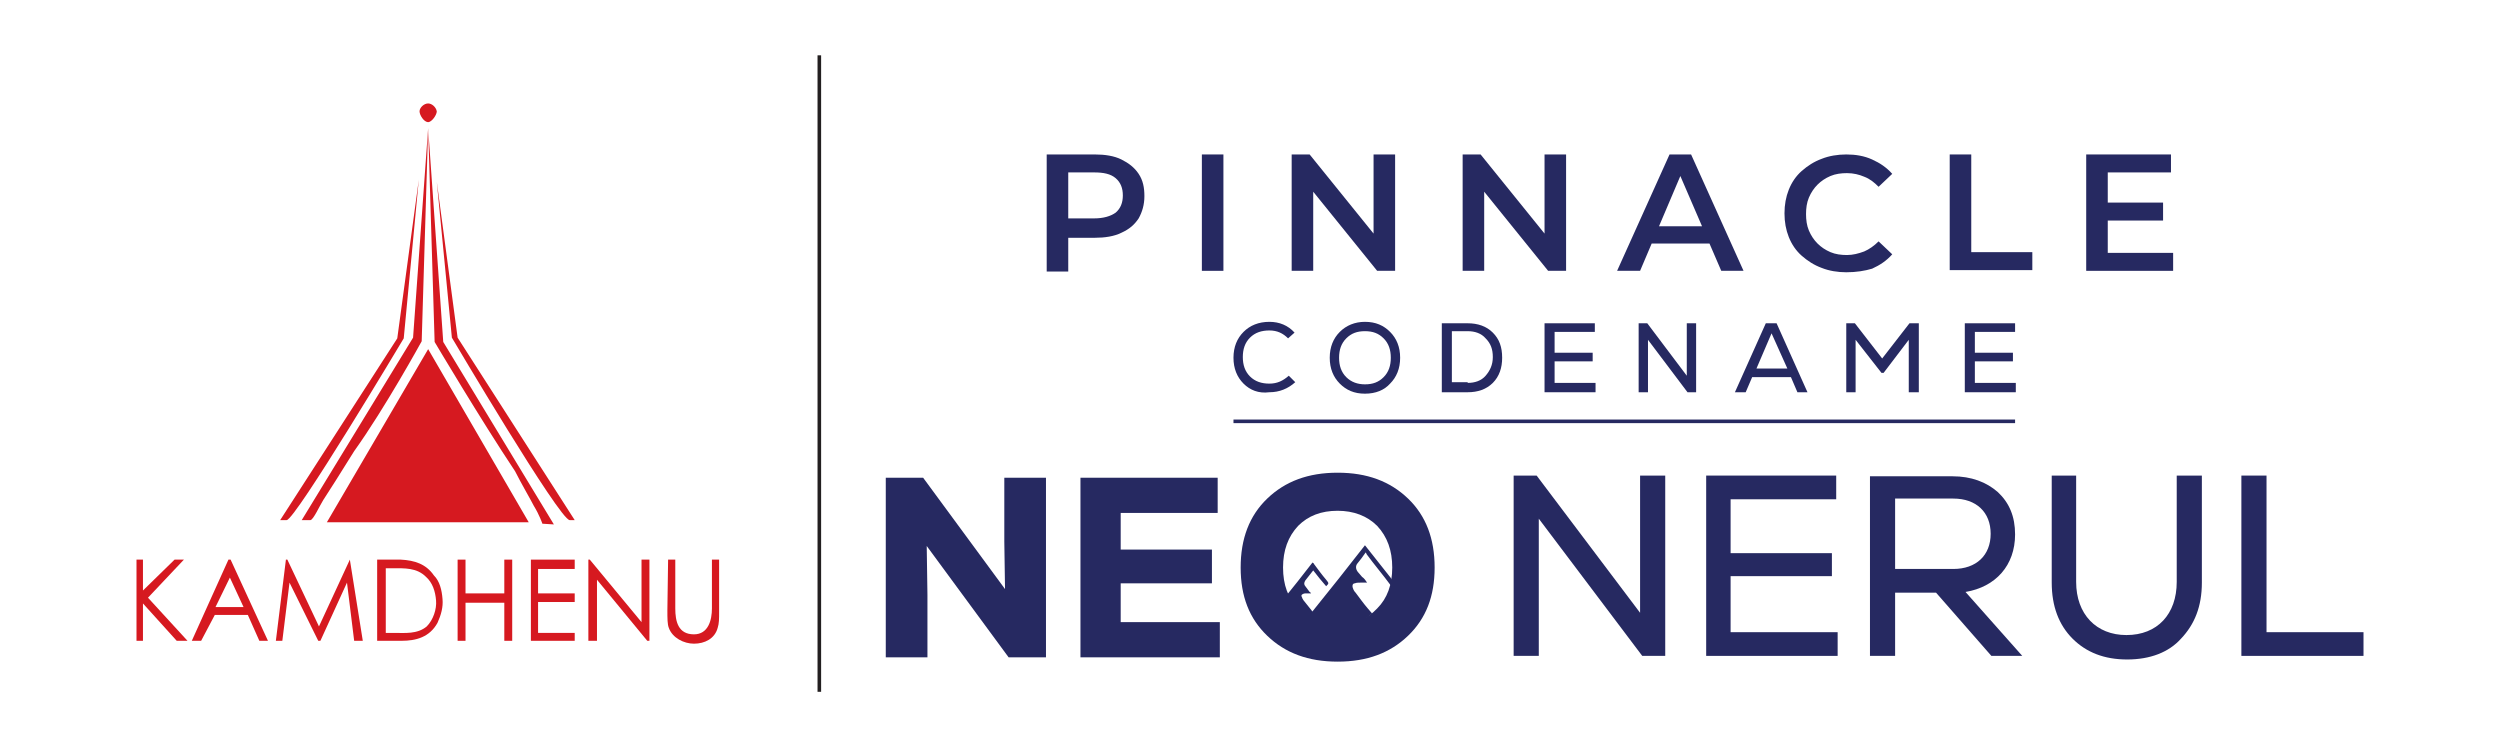<?xml version="1.0" encoding="utf-8"?>
<!-- Generator: Adobe Illustrator 25.4.1, SVG Export Plug-In . SVG Version: 6.00 Build 0)  -->
<svg version="1.1" id="Layer_1" xmlns="http://www.w3.org/2000/svg" xmlns:xlink="http://www.w3.org/1999/xlink" x="0px" y="0px"
	 viewBox="0 0 348 104" style="enable-background:new 0 0 348 104;" xml:space="preserve">
<style type="text/css">
	.st0{fill-rule:evenodd;clip-rule:evenodd;fill:#D61920;}
	.st1{fill:none;stroke:#000000;stroke-width:0.568;stroke-miterlimit:10;}
	.st2{fill:#262626;}
	.st3{fill:url(#SVGID_1_);}
	.st4{fill:url(#SVGID_00000168090255435992865360000010442615661275587978_);}
	.st5{fill:url(#SVGID_00000000902014760870630120000008960635055182742400_);}
	.st6{fill:url(#SVGID_00000168115936753333380550000008674544966725948075_);}
	.st7{fill:url(#SVGID_00000148663611748234063520000016466937070851806086_);}
	.st8{fill:url(#SVGID_00000030468307013430147440000010932301025527965100_);}
	.st9{fill:url(#SVGID_00000052070038936727022640000005699508595691778192_);}
	.st10{fill:url(#SVGID_00000138539718405166824530000014936479989766640317_);}
	.st11{fill:url(#SVGID_00000163757612289762386240000012230665217394438528_);}
	.st12{fill:url(#SVGID_00000009576530711743102780000001138876196225993389_);}
	.st13{fill:url(#SVGID_00000016780047561726381130000010687658022548619452_);}
	.st14{fill:url(#SVGID_00000142164521857767491290000000028947903497023877_);}
	.st15{fill:url(#SVGID_00000041263264548251719320000003395164285622996616_);}
	.st16{fill:url(#SVGID_00000005267599262966387470000008668675082342048927_);}
	.st17{fill:url(#SVGID_00000062911245950922481130000010976473818048189339_);}
	.st18{fill:url(#SVGID_00000094615106763113398990000012935847767600474496_);}
	.st19{fill:url(#SVGID_00000103230375082538267920000013912505365072789899_);}
	.st20{fill:url(#SVGID_00000085969010316196483590000016554241400449494460_);}
	.st21{fill:url(#SVGID_00000064351514397731427980000003474819661640978354_);}
	.st22{fill:url(#SVGID_00000137128187124446666290000007725248321555163060_);}
	.st23{fill:url(#SVGID_00000147204850212514517340000007430820167136150158_);}
	.st24{fill:url(#SVGID_00000026855703059956237550000009039802976660068017_);}
	.st25{fill:url(#SVGID_00000065773761087334074710000011003345096363346351_);}
	.st26{fill:url(#SVGID_00000014626071506943801950000011013596858359652741_);}
	.st27{fill:url(#SVGID_00000163062425996925265790000009385340335353836199_);}
	.st28{fill:url(#SVGID_00000112617603341340193260000013444680423023511442_);}
	.st29{fill:url(#SVGID_00000113328206792615237670000002851153254986031264_);}
	.st30{fill:url(#SVGID_00000026860873257850887150000003722180359468193926_);}
	.st31{fill:url(#SVGID_00000124867172598007318660000010847983416344547746_);}
	.st32{fill:url(#SVGID_00000034084161366550728660000011665769586946621579_);}
	.st33{fill:url(#SVGID_00000151535931367497017370000017601832074461239944_);}
	.st34{fill:url(#SVGID_00000043433407797969876050000006121380343258488245_);}
	.st35{fill:url(#SVGID_00000096042931557636882370000017657623639514900639_);}
	.st36{fill:url(#SVGID_00000070084079516412281060000007453396876076053159_);}
	
		.st37{clip-path:url(#SVGID_00000030462513527695459210000003790295018533271709_);fill:url(#SVGID_00000037678588624306528720000017501597737313817754_);}
	
		.st38{clip-path:url(#SVGID_00000155867729751434254540000007160734731759259009_);fill:url(#SVGID_00000092445385115635775730000012020190781944880034_);}
	
		.st39{clip-path:url(#SVGID_00000041291272000356772140000007187075952240567939_);fill:url(#SVGID_00000096055327067681837790000014581062386642216354_);}
	
		.st40{clip-path:url(#SVGID_00000015313922891728870130000009340946139818788286_);fill:url(#SVGID_00000083061571121628117250000015118165457571511439_);}
	
		.st41{clip-path:url(#SVGID_00000124871536098446573730000002226790570780274100_);fill:url(#SVGID_00000019656277887556839670000017094466595621819829_);}
	
		.st42{clip-path:url(#SVGID_00000036245618921557763450000011906584885806443418_);fill:url(#SVGID_00000137096219007286200380000010999183450516889745_);}
	
		.st43{clip-path:url(#SVGID_00000064347774243775645480000004217662995742025878_);fill:url(#SVGID_00000065779990099695145960000014529577959723322791_);}
	
		.st44{clip-path:url(#SVGID_00000066502066785762999820000009986229633052973204_);fill:url(#SVGID_00000175287499832848184440000017330337051617024143_);}
	
		.st45{clip-path:url(#SVGID_00000015351327662187749140000013003483816792878228_);fill:url(#SVGID_00000001624652108426010530000004210404637517296572_);}
	
		.st46{clip-path:url(#SVGID_00000179613600737575137980000015332853060564680329_);fill:url(#SVGID_00000127004999835271562940000009630573129564685444_);}
	
		.st47{clip-path:url(#SVGID_00000134941566617663420500000003242455407092842935_);fill:url(#SVGID_00000111167883686922169640000005010027142861107385_);}
	
		.st48{clip-path:url(#SVGID_00000013910368499896818660000000856337516407892358_);fill:url(#SVGID_00000083769167093217218060000012128384692017714312_);}
	
		.st49{clip-path:url(#SVGID_00000017509018821372035360000011240941446209574533_);fill:url(#SVGID_00000038383772055513634850000001868842573622611132_);}
	
		.st50{clip-path:url(#SVGID_00000030448062328962437670000015193601784313865122_);fill:url(#SVGID_00000060011481146410729200000009041286937685429905_);}
	
		.st51{clip-path:url(#SVGID_00000018945056999823248030000004474490300992958384_);fill:url(#SVGID_00000178186636526402427900000018325117675404907174_);}
	
		.st52{clip-path:url(#SVGID_00000160889532949556064380000002942247794493105548_);fill:url(#SVGID_00000010289730511192081530000005418811433476767365_);}
	
		.st53{clip-path:url(#SVGID_00000069368646679520990010000012959252025813578667_);fill:url(#SVGID_00000035504608676602545290000018003998501198752431_);}
	
		.st54{clip-path:url(#SVGID_00000130618026636215361510000002877305365451915426_);fill:url(#SVGID_00000167366391005291348410000000062795665770934435_);}
	
		.st55{clip-path:url(#SVGID_00000003080731402288151470000008390356447406729641_);fill:url(#SVGID_00000094584226760420213570000017041803529414780811_);}
	
		.st56{clip-path:url(#SVGID_00000057833994915045134180000016864202764121371013_);fill:url(#SVGID_00000016068834091759874200000005521919144686579348_);}
	
		.st57{clip-path:url(#SVGID_00000129913726500544593180000006546250118145858436_);fill:url(#SVGID_00000041268596675762821500000006872889457627325884_);}
	
		.st58{clip-path:url(#SVGID_00000085247810517497530780000013626271714005526457_);fill:url(#SVGID_00000048489165022047555030000002018272008277714064_);}
	
		.st59{clip-path:url(#SVGID_00000007410811987254006990000011242246755743559318_);fill:url(#SVGID_00000030484768915081419950000015220888842872250813_);}
	
		.st60{clip-path:url(#SVGID_00000169547914478601836540000006757270709387442312_);fill:url(#SVGID_00000072249952457756639340000012224417629615518087_);}
	
		.st61{clip-path:url(#SVGID_00000021825552916632779260000000091722837286074778_);fill:url(#SVGID_00000081616003461471606300000017407330563023573678_);}
	
		.st62{clip-path:url(#SVGID_00000123430648388106645580000004052293187344355213_);fill:url(#SVGID_00000124156836399217790280000003807334947714198168_);}
	
		.st63{clip-path:url(#SVGID_00000021841058455489296590000017097520981983586953_);fill:url(#SVGID_00000003798425066196857340000015175001432692758673_);}
	
		.st64{clip-path:url(#SVGID_00000008858097288220613860000002603136691178115980_);fill:url(#SVGID_00000157294767094318596340000007221164171201003676_);}
	
		.st65{clip-path:url(#SVGID_00000008144201400473679440000000690872287440519854_);fill:url(#SVGID_00000169530990754773643230000015571071228807987112_);}
	
		.st66{clip-path:url(#SVGID_00000036237996213478434860000005240845214355335296_);fill:url(#SVGID_00000035529703362688410970000008791645402722724287_);}
	
		.st67{clip-path:url(#SVGID_00000114075087022874434420000015790465777560482476_);fill:url(#SVGID_00000129193452708897065930000002865898710269109691_);}
	
		.st68{clip-path:url(#SVGID_00000161630079237581839150000008528705769207493039_);fill:url(#SVGID_00000024706457111741127820000005443698246207069327_);}
	
		.st69{clip-path:url(#SVGID_00000047018151804432503960000003636798861809856692_);fill:url(#SVGID_00000165222241553302827160000016185701510170860419_);}
	
		.st70{clip-path:url(#SVGID_00000149363806228789465800000005107373344074856579_);fill:url(#SVGID_00000003808857335357302530000007921551273876826260_);}
	
		.st71{clip-path:url(#SVGID_00000061438299875878541460000010258216273393585037_);fill:url(#SVGID_00000139285932508247995280000000884351093920907151_);}
	
		.st72{clip-path:url(#SVGID_00000129927428482193225360000010030884276905134247_);fill:url(#SVGID_00000168117632050689084470000000441260703742453160_);}
	
		.st73{clip-path:url(#SVGID_00000071520576850770761260000006195738590526964908_);fill:url(#SVGID_00000052822699107602390510000017097346001214568857_);}
	
		.st74{clip-path:url(#SVGID_00000070837755275996988550000003540010413571218064_);fill:url(#SVGID_00000034794295587521000070000016230569472699734970_);}
	
		.st75{clip-path:url(#SVGID_00000138537003800766094060000008293004302127705754_);fill:url(#SVGID_00000114795252207538074880000010326766505632544408_);}
	
		.st76{clip-path:url(#SVGID_00000111889999032544845380000017328243234204495771_);fill:url(#SVGID_00000166662492965166748200000011730283861314753173_);}
	
		.st77{clip-path:url(#SVGID_00000087372160525831454350000015483196447467896508_);fill:url(#SVGID_00000001645125226546632600000001571852626496787900_);}
	
		.st78{clip-path:url(#SVGID_00000060739550955935054480000018198616366041001344_);fill:url(#SVGID_00000163776508565435533090000017084936450586343837_);}
	.st79{fill-rule:evenodd;clip-rule:evenodd;fill:#161616;}
	.st80{fill:none;stroke:#415A6B;stroke-width:0.406;stroke-linecap:round;stroke-linejoin:round;stroke-miterlimit:10;}
	.st81{fill:none;stroke:#262626;stroke-width:0.419;stroke-miterlimit:10;}
	.st82{fill-rule:evenodd;clip-rule:evenodd;fill:#231F20;}
	.st83{fill:#262961;}
</style>
<g>
	<g>
		<g>
			<g>
				<path class="st0" d="M59.6,14.4c-0.6,0-1.2,0.6-1.2,1.1s0.6,1.5,1.2,1.5c0.5,0,1.2-1,1.2-1.5C60.7,14.9,60.1,14.4,59.6,14.4"/>
			</g>
			<g>
				<path class="st0" d="M79.3,72.4C77.9,72.4,62.9,47,62.9,47l-2.1-21.7L63.7,47l16.3,25.4H79.3z"/>
			</g>
			<g>
				<path class="st0" d="M39.9,72.4c1.2,0,16.3-25.3,16.3-25.3L58.3,25l-3,22.1L39,72.4H39.9z"/>
			</g>
			<g>
				<polygon class="st0" points="45.5,72.7 59.6,48.6 73.6,72.7 				"/>
			</g>
			<g>
				<path class="st0" d="M75.5,72.9c0,0-0.4-1.2-1.2-2.5c-0.4-0.8-1.8-3.2-2.6-4.8c-4.8-7.2-11.2-18-11.2-18l-0.9-29.7l2.1,29.7
					l15.4,25.4L75.5,72.9L75.5,72.9z"/>
			</g>
			<g>
				<path class="st0" d="M43.2,72.4c0.4,0,1.3-2,1.8-2.8c1.3-2,1.8-2.8,4.3-6.8c4.3-6,9.4-15.3,9.4-15.3l0.9-29.7L57.5,47L42,72.4
					H43.2z"/>
			</g>
		</g>
		<g>
			<g>
				<polygon class="st0" points="19,77.9 19.9,77.9 19.9,82.2 24.3,77.9 25.6,77.9 20.6,83.2 26.1,89.2 24.6,89.2 19.9,84 
					19.9,89.2 19,89.2 				"/>
			</g>
			<g>
				<path class="st0" d="M30,84.5l2-4.1l1.9,4.1H30z M32.1,77.9h-0.3l-5.1,11.3H28l1.9-3.6h4.6l1.6,3.6h1.2L32.1,77.9z"/>
			</g>
			<g>
				<polygon class="st0" points="38.4,89.2 39.8,77.9 40,77.9 44.4,87.2 48.7,77.9 48.7,77.9 50.5,89.2 49.3,89.2 48.3,81.1 
					44.6,89.2 44.3,89.2 40.3,81.1 39.3,89.2 				"/>
			</g>
			<g>
				<path class="st0" d="M54.9,88.1h-1.2v-9h0.9c1.7,0,3.4-0.1,4.7,1.2c0.9,0.8,1.3,2,1.4,3.3c0.1,1.2-0.4,2.7-1.3,3.6
					C58.1,88.3,56.3,88.1,54.9,88.1 M55.8,77.9c-0.4,0-0.7,0-1.2,0h-2.1v11.3h3.4c2,0,3.9-0.5,5-2.5c0.5-1.1,0.8-2.2,0.7-3.3
					c-0.1-1.3-0.4-2.5-1.2-3.3C59.3,78.5,57.7,78,55.8,77.9"/>
			</g>
			<g>
				<polygon class="st0" points="63.7,77.9 64.8,77.9 64.8,82.6 70.2,82.6 70.2,77.9 71.3,77.9 71.3,89.2 70.2,89.2 70.2,83.9 
					64.8,83.9 64.8,89.2 63.7,89.2 				"/>
			</g>
			<g>
				<polygon class="st0" points="73.9,77.9 80,77.9 80,79.2 74.9,79.2 74.9,82.6 80,82.6 80,83.8 74.9,83.8 74.9,88.1 80,88.1 
					80,89.2 73.9,89.2 				"/>
			</g>
			<g>
				<polygon class="st0" points="81.9,89.2 81.9,77.9 82.1,77.9 89.3,86.6 89.3,77.9 90.4,77.9 90.4,89.2 90.1,89.2 83.1,80.7 
					83.1,89.2 				"/>
			</g>
			<g>
				<path class="st0" d="M93,77.9h1v6.8c0,1.8,0.4,3.6,2.6,3.6c2,0,2.5-2,2.5-3.6v-6.8h1v6.8v0.1v0.1V85v0.1v0.1
					c0,0.9,0,1.6-0.2,2.2c-0.4,1.5-1.8,2.2-3.3,2.2c-1.4,0-3-0.8-3.5-2.2c-0.2-0.5-0.2-1.3-0.2-2.5L93,77.9L93,77.9z"/>
			</g>
		</g>
	</g>
	<g>
		<rect x="113.8" y="7.7" class="st82" width="0.5" height="88.6"/>
	</g>
	<g>
		<g>
			<path class="st83" d="M145.7,37.7V21.5h6.7c1.4,0,2.7,0.2,3.7,0.7s1.8,1.1,2.4,2c0.6,0.9,0.8,1.9,0.8,3.1s-0.3,2.2-0.8,3.1
				c-0.6,0.9-1.3,1.5-2.4,2c-1,0.5-2.3,0.7-3.7,0.7h-5l1.3-1.4v6.1H145.7z M148.7,31.9l-1.3-1.5h4.9c1.3,0,2.3-0.3,3-0.8
				c0.7-0.6,1-1.4,1-2.4c0-1-0.3-1.8-1-2.4c-0.7-0.6-1.7-0.8-3-0.8h-4.9l1.3-1.5V31.9z"/>
			<path class="st83" d="M167.3,37.7V21.5h3v16.2H167.3z"/>
			<path class="st83" d="M179.8,37.7V21.5h2.5L192.4,34h-1.2V21.5h3v16.2h-2.5l-10.1-12.5h1.2v12.5H179.8z"/>
			<path class="st83" d="M203.6,37.7V21.5h2.5L216.2,34H215V21.5h3v16.2h-2.5l-10.1-12.5h1.2v12.5H203.6z"/>
			<path class="st83" d="M225.1,37.7l7.3-16.2h3l7.3,16.2h-3.1l-6.3-14.6h1.2l-6.2,14.6H225.1z M228.4,33.9l0.8-2.4h8.7l0.8,2.4
				H228.4z"/>
			<path class="st83" d="M257,37.9c-1.2,0-2.4-0.2-3.4-0.6c-1.1-0.4-2-1-2.8-1.7c-0.8-0.7-1.4-1.6-1.8-2.6c-0.4-1-0.6-2.1-0.6-3.3
				s0.2-2.3,0.6-3.3c0.4-1,1-1.9,1.8-2.6c0.8-0.7,1.7-1.3,2.8-1.7c1-0.4,2.2-0.6,3.4-0.6c1.3,0,2.5,0.2,3.6,0.7c1.1,0.5,2,1.1,2.8,2
				l-1.9,1.8c-0.6-0.6-1.2-1.1-2-1.4c-0.7-0.3-1.5-0.5-2.4-0.5c-0.8,0-1.6,0.1-2.3,0.4s-1.3,0.7-1.8,1.2c-0.5,0.5-0.9,1.1-1.2,1.8
				c-0.3,0.7-0.4,1.5-0.4,2.3c0,0.8,0.1,1.6,0.4,2.3s0.7,1.3,1.2,1.8c0.5,0.5,1.1,0.9,1.8,1.2s1.5,0.4,2.3,0.4
				c0.8,0,1.6-0.2,2.4-0.5c0.7-0.3,1.4-0.8,2-1.4l1.9,1.8c-0.8,0.9-1.7,1.5-2.8,2C259.6,37.7,258.4,37.9,257,37.9z"/>
			<path class="st83" d="M271.4,37.7V21.5h3v13.6h8.5v2.5H271.4z"/>
			<path class="st83" d="M293.4,35.2h9.1v2.5h-12.1V21.5h11.8V24h-8.8V35.2z M293.1,28.2h8v2.5h-8V28.2z"/>
		</g>
		<g>
			<g>
				<path class="st83" d="M173.1,53.4c-0.9-0.9-1.4-2.1-1.4-3.6c0-1.5,0.5-2.7,1.4-3.6c0.9-0.9,2.1-1.4,3.6-1.4
					c1.4,0,2.6,0.5,3.5,1.5l-0.9,0.8c-0.7-0.7-1.5-1.1-2.6-1.1c-1.1,0-2,0.3-2.7,1c-0.7,0.7-1,1.6-1,2.7c0,1.1,0.3,2,1,2.7
					c0.7,0.7,1.6,1,2.7,1c1.1,0,1.9-0.4,2.7-1.1l0.9,0.9c-1,0.9-2.2,1.4-3.6,1.4C175.2,54.8,174,54.3,173.1,53.4"/>
			</g>
			<g>
				<path class="st83" d="M190,54.8c-1.5,0-2.6-0.5-3.5-1.4c-0.9-0.9-1.4-2.1-1.4-3.6c0-1.5,0.5-2.7,1.4-3.6
					c0.9-0.9,2.1-1.4,3.5-1.4c1.5,0,2.6,0.5,3.5,1.4c0.9,0.9,1.4,2.1,1.4,3.6c0,1.5-0.5,2.7-1.4,3.6C192.7,54.3,191.5,54.8,190,54.8
					 M190,53.5c1.1,0,1.9-0.3,2.6-1c0.7-0.7,1-1.6,1-2.7c0-1.1-0.3-2-1-2.7c-0.7-0.7-1.5-1-2.6-1c-1.1,0-1.9,0.3-2.6,1
					c-0.7,0.7-1,1.6-1,2.7c0,1.1,0.3,2,1,2.7C188.1,53.2,189,53.5,190,53.5"/>
			</g>
			<g>
				<path class="st83" d="M204.3,45c1.4,0,2.6,0.4,3.5,1.3c0.9,0.9,1.3,2,1.3,3.5c0,1.4-0.4,2.6-1.3,3.5c-0.9,0.9-2.1,1.3-3.5,1.3
					h-3.6V45H204.3z M204.3,53.3c1,0,1.9-0.3,2.5-1c0.6-0.7,1-1.5,1-2.6s-0.3-1.9-1-2.6c-0.6-0.7-1.5-1-2.5-1h-2.2v7.1H204.3z"/>
			</g>
			<g>
				<polygon class="st83" points="216.4,53.3 222.1,53.3 222.1,54.6 215,54.6 215,45 222,45 222,46.2 216.4,46.2 216.4,49.1 
					221.7,49.1 221.7,50.3 216.4,50.3 				"/>
			</g>
			<g>
				<polygon class="st83" points="234.8,45 236.1,45 236.1,54.6 234.9,54.6 229.4,47.3 229.4,54.6 228.1,54.6 228.1,45 229.3,45 
					234.8,52.3 				"/>
			</g>
			<g>
				<path class="st83" d="M250.2,54.6l-0.9-2.1h-5.4l-0.9,2.1h-1.5l4.3-9.6h1.5l4.3,9.6H250.2z M246.6,46.4l-2.1,4.9h4.3L246.6,46.4
					z"/>
			</g>
			<g>
				<polygon class="st83" points="265.8,45 267.1,45 267.1,54.6 265.7,54.6 265.7,47.3 262.2,51.9 261.9,51.9 258.3,47.3 
					258.3,54.6 257,54.6 257,45 258.2,45 262,49.9 				"/>
			</g>
			<g>
				<polygon class="st83" points="274.9,53.3 280.6,53.3 280.6,54.6 273.5,54.6 273.5,45 280.5,45 280.5,46.2 274.9,46.2 
					274.9,49.1 280.2,49.1 280.2,50.3 274.9,50.3 				"/>
			</g>
			<g>
				<polygon class="st83" points="228.3,66.2 231.8,66.2 231.8,91.3 228.6,91.3 214.2,72.2 214.2,91.3 210.7,91.3 210.7,66.2 
					213.9,66.2 228.3,85.3 				"/>
			</g>
			<g>
				<polygon class="st83" points="240.9,88 255.8,88 255.8,91.3 237.5,91.3 237.5,66.2 255.6,66.2 255.6,69.5 240.9,69.5 240.9,77 
					255,77 255,80.2 240.9,80.2 				"/>
			</g>
			<g>
				<path class="st83" d="M277.2,91.3l-7.7-8.8h-5.7v8.8h-3.5v-25h11.5c2.6,0,4.7,0.8,6.3,2.2c1.6,1.5,2.4,3.4,2.4,5.9
					c0,4.3-2.7,7.3-6.9,8l7.9,8.9H277.2z M263.8,69.5v9.7h8.1c3.2,0,5.2-1.9,5.2-4.9s-2-4.9-5.2-4.9H263.8z"/>
			</g>
			<g>
				<path class="st83" d="M296.1,91.8c-3.2,0-5.7-1-7.6-2.9c-1.9-1.9-2.9-4.5-2.9-7.8V66.2h3.4V81c0,4.5,2.8,7.4,7,7.4
					c4.3,0,7-2.9,7-7.4V66.2h3.5v14.9c0,3.3-1,5.8-2.9,7.8C301.9,90.8,299.3,91.8,296.1,91.8"/>
			</g>
			<g>
				<polygon class="st83" points="312,91.3 312,66.2 315.5,66.2 315.5,88 329,88 329,91.3 				"/>
			</g>
			<g>
				<polygon class="st83" points="139.8,66.5 145.6,66.5 145.6,91.5 140.4,91.5 129,76 129.1,82.8 129.1,91.5 123.3,91.5 
					123.3,66.5 128.5,66.5 139.9,82 139.8,75.4 				"/>
			</g>
			<g>
				<polygon class="st83" points="156,86.6 169.8,86.6 169.8,91.5 150.4,91.5 150.4,66.5 169.5,66.5 169.5,71.4 156,71.4 156,76.5 
					168.7,76.5 168.7,81.2 156,81.2 				"/>
			</g>
			<g>
				<path class="st83" d="M186.2,92.1c-4.1,0-7.3-1.2-9.8-3.6c-2.5-2.4-3.7-5.5-3.7-9.5c0-4,1.2-7.2,3.7-9.6
					c2.5-2.4,5.7-3.6,9.8-3.6c4.1,0,7.3,1.2,9.8,3.6c2.5,2.4,3.7,5.6,3.7,9.6c0,4-1.2,7.1-3.7,9.5C193.5,90.9,190.3,92.1,186.2,92.1
					 M186.2,86.9c2.3,0,4.1-0.7,5.5-2.2c1.4-1.4,2.1-3.3,2.1-5.7c0-2.4-0.7-4.3-2.1-5.8c-1.4-1.4-3.3-2.1-5.5-2.1
					c-2.3,0-4.1,0.7-5.5,2.1c-1.4,1.5-2.1,3.4-2.1,5.8c0,2.4,0.7,4.3,2.1,5.7C182.1,86.2,183.9,86.9,186.2,86.9"/>
			</g>
			<g>
				<path class="st83" d="M185.7,87.4c2,0,3.9-0.7,5.3-2c-0.2-0.2-0.4-0.5-0.6-0.7c-0.6-0.7-1.1-1.4-1.7-2.2
					c-0.2-0.2-0.3-0.4-0.4-0.7c-0.1-0.3,0-0.6,0.3-0.6c0.2-0.1,0.5-0.1,0.8-0.1c0.3,0,0.5,0,0.8,0c0,0,0,0,0.1,0
					c-0.2-0.3-0.4-0.6-0.7-0.8c-0.2-0.2-0.4-0.5-0.6-0.7c-0.3-0.4-0.3-0.8-0.1-1.1c0.4-0.5,0.8-1,1.2-1.6c0.1,0.1,0.1,0.1,0.1,0.2
					c1.1,1.5,2.3,2.9,3.4,4.4c0.1-0.3,0.2-0.5,0.2-0.8c-1.3-1.6-2.5-3.2-3.8-4.8c-2.4,3.1-4.8,6.1-7.3,9.2c-0.1,0-0.1-0.1-0.1-0.1
					c-0.4-0.5-0.8-1-1.2-1.5c0-0.1-0.1-0.1-0.1-0.2c-0.1-0.2-0.2-0.4-0.1-0.5c0.1-0.1,0.3-0.2,0.5-0.2c0.2,0,0.5,0,0.8,0
					c-0.1-0.1-0.1-0.2-0.2-0.2c-0.2-0.3-0.4-0.5-0.6-0.8c-0.2-0.2-0.2-0.5,0-0.8c0.4-0.5,0.7-0.9,1.1-1.4c0.6,0.8,1.2,1.5,1.8,2.2
					c0,0,0,0,0,0c0.4-0.4,0.4-0.4,0-0.9c-0.6-0.7-1.1-1.4-1.7-2.2c0-0.1-0.1-0.1-0.2-0.2c-1.4,1.8-2.8,3.6-4.2,5.3
					C180.2,85.8,182.8,87.4,185.7,87.4"/>
			</g>
			<g>
				<rect x="171.7" y="58.4" class="st83" width="108.8" height="0.5"/>
			</g>
		</g>
	</g>
</g>
</svg>

